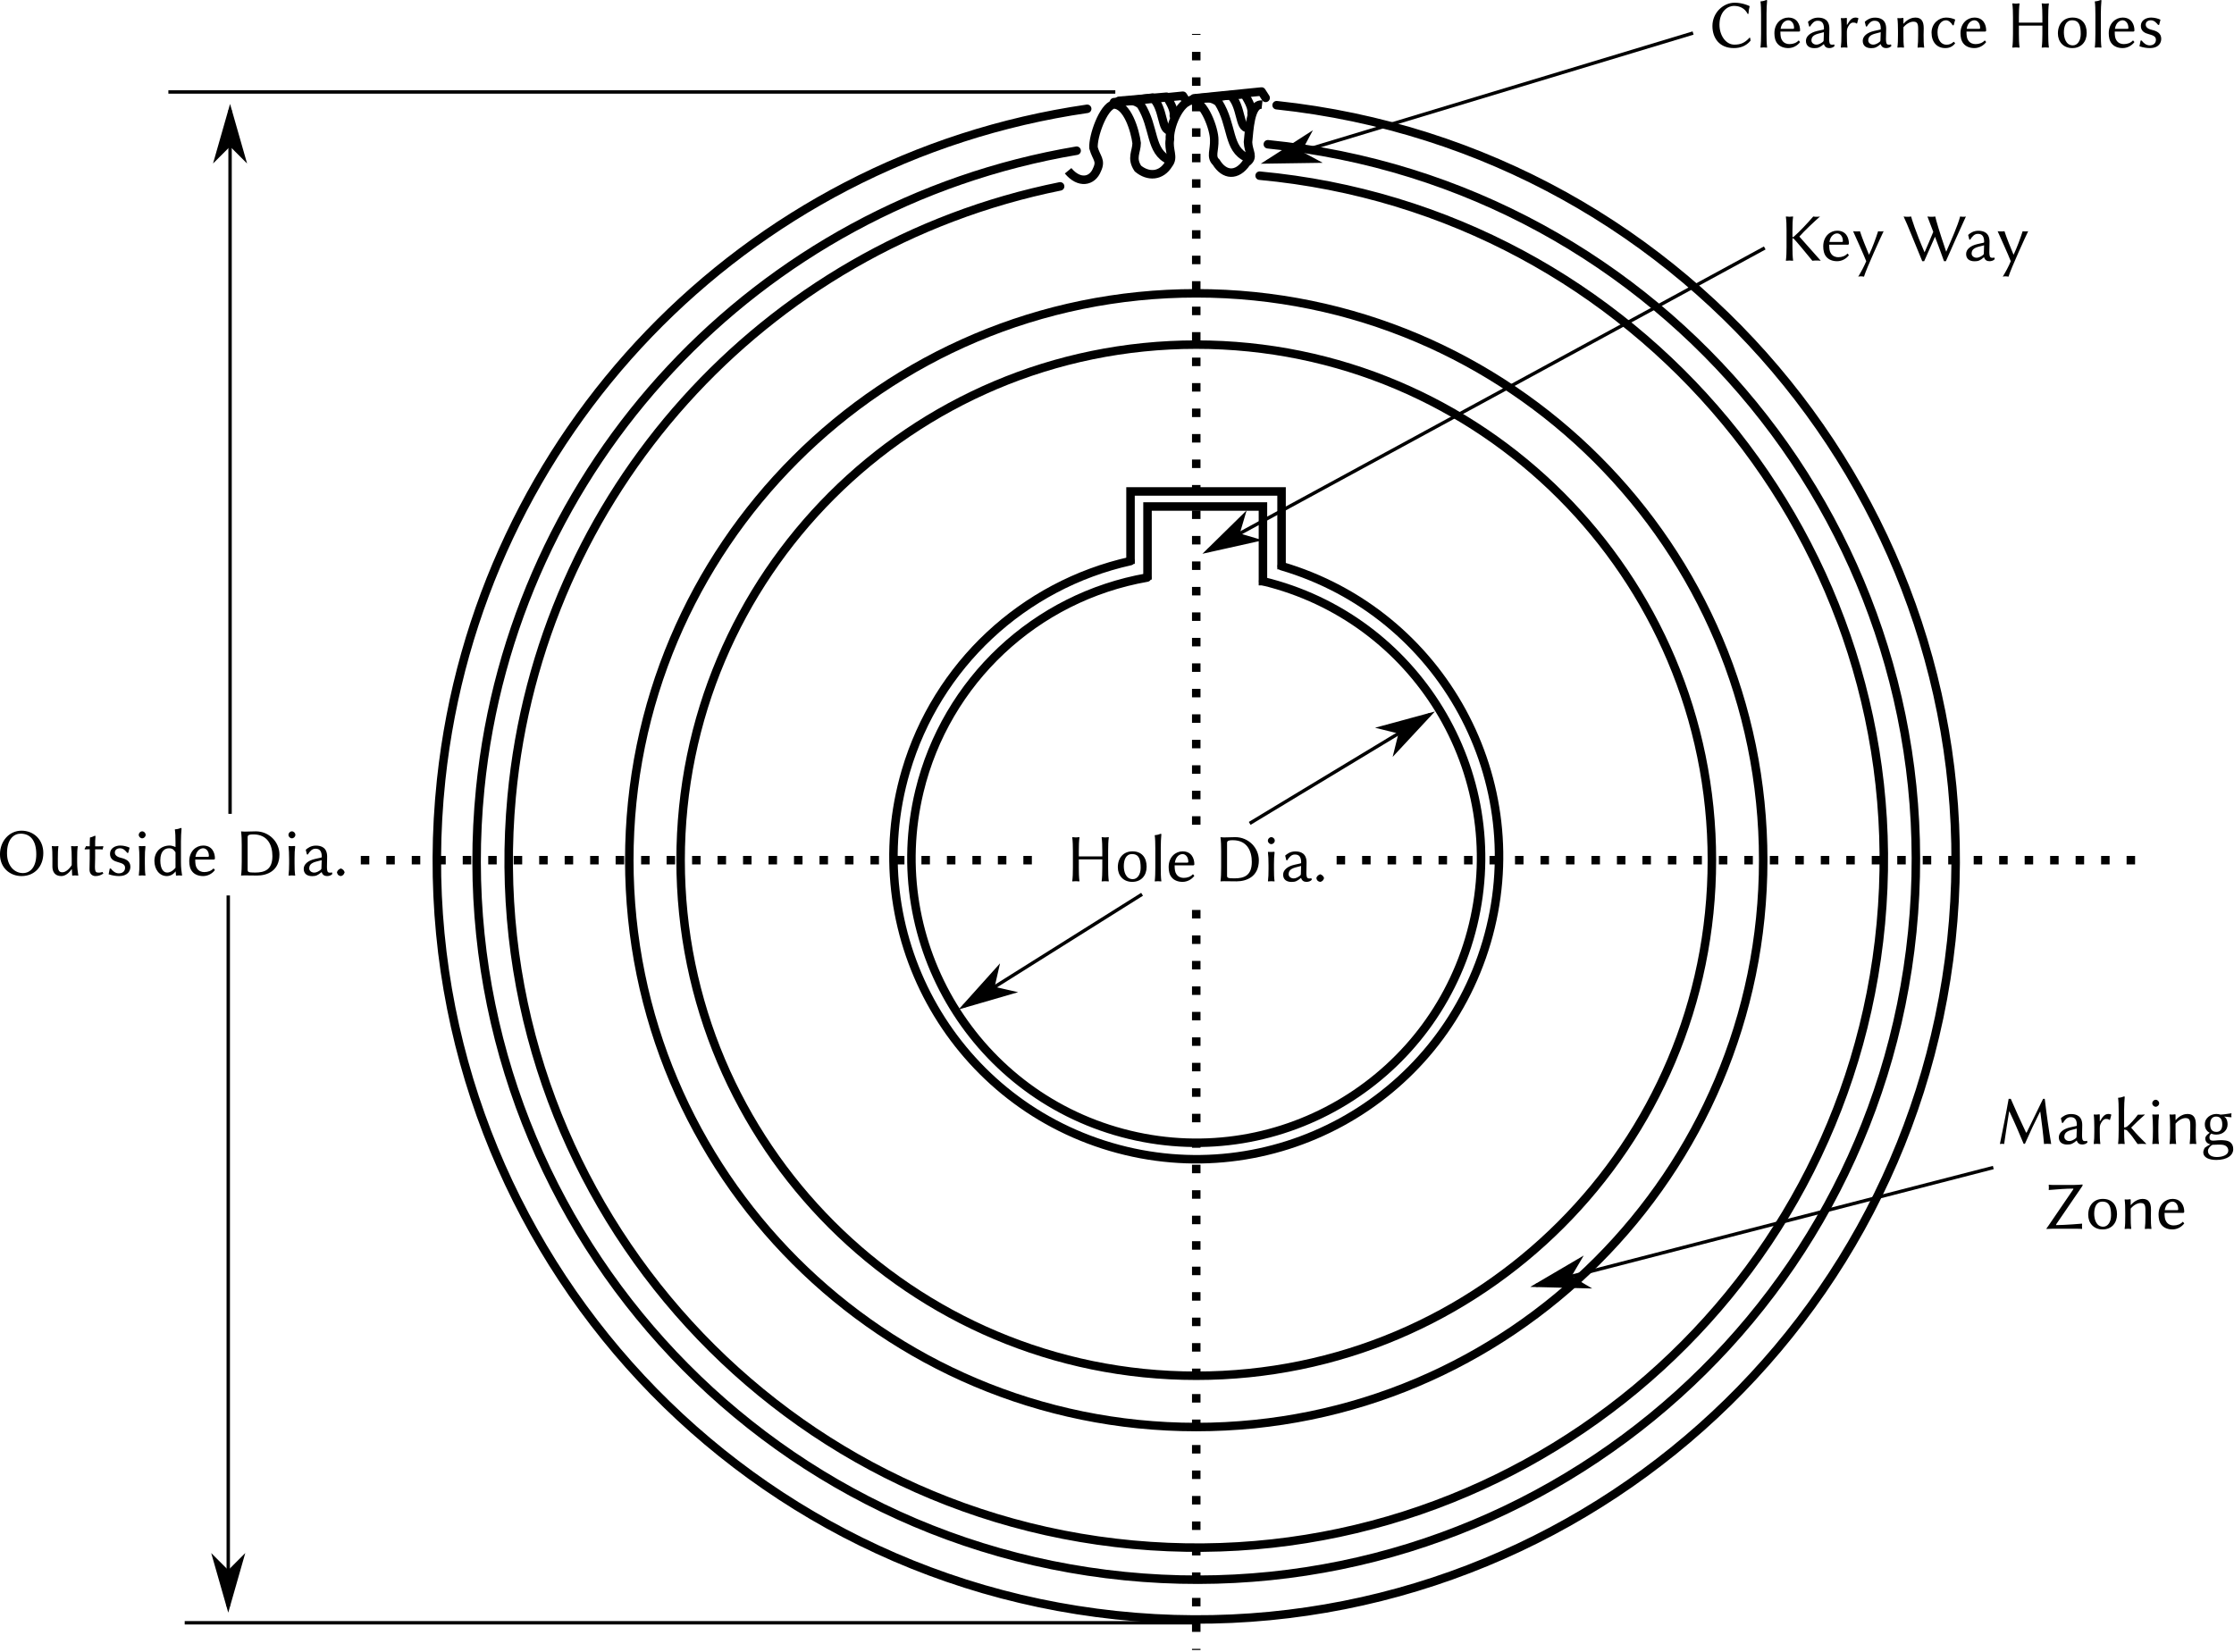 <?xml version="1.0" encoding="UTF-8"?>
<svg xmlns="http://www.w3.org/2000/svg" xmlns:xlink="http://www.w3.org/1999/xlink" width="526pt" height="389pt" viewBox="0 0 526 389" version="1.2">
<g id="surface1">
<path style=" stroke:none;fill-rule:nonzero;fill:rgb(0%,0%,0%);fill-opacity:1;" d="M 408.445 0.637 C 405.742 0.637 403.195 2.98 403.195 6.121 C 403.195 8.902 404.789 11.324 408.227 11.324 C 409.695 11.324 411.086 10.887 412.164 9.59 C 412.148 9.387 412.117 9.043 412.07 8.902 L 411.945 8.855 C 410.82 10.09 409.852 10.512 408.367 10.512 C 406.336 10.512 404.852 8.324 404.852 5.824 C 404.852 2.574 406.914 1.387 408.227 1.387 C 409.664 1.387 410.836 1.965 411.492 3.277 L 411.68 3.262 C 411.727 2.449 411.789 2.184 411.961 1.48 L 411.93 1.434 C 411.93 1.434 410.398 0.637 408.445 0.637 Z M 414.648 7.965 C 414.648 9.168 414.617 10.324 414.508 11.168 L 414.539 11.215 C 414.727 11.184 415.102 11.168 415.289 11.168 C 415.477 11.168 415.852 11.184 416.039 11.215 L 416.07 11.168 C 415.945 10.262 415.93 9.184 415.93 7.965 L 415.93 3.168 C 415.93 1.965 415.992 1.184 416.07 0.152 C 416.07 0.043 416.023 -0.004 415.93 -0.004 C 415.508 0.152 415.18 0.277 414.539 0.324 L 414.508 0.371 C 414.617 1.059 414.648 2.246 414.648 3.449 Z M 419.242 6.793 C 419.508 5.137 420.555 4.777 421.07 4.777 C 421.695 4.777 422.414 5.371 422.414 6.574 C 422.414 6.715 422.352 6.793 422.18 6.793 Z M 423.508 9.512 C 422.961 10.105 422.195 10.387 421.32 10.387 C 420.758 10.387 420.008 10.184 419.586 9.465 C 419.289 9.027 419.195 8.387 419.195 7.434 L 423.539 7.434 C 423.727 7.434 423.836 7.34 423.836 7.168 C 423.836 5.824 423.18 4.137 421.07 4.137 C 419.414 4.137 417.789 5.465 417.789 7.824 C 417.789 8.73 417.961 9.637 418.508 10.277 C 419.055 10.949 419.961 11.324 421.055 11.324 C 422.195 11.324 423.227 10.73 423.836 9.902 Z M 429.445 7.574 L 429.383 9.465 C 429.383 9.684 429.289 9.793 429.164 9.887 C 428.711 10.23 428.18 10.512 427.695 10.512 C 426.977 10.512 426.508 10.027 426.508 9.543 C 426.508 8.809 426.852 8.277 428.086 7.934 Z M 429.445 10.402 C 429.633 11.043 430.102 11.324 430.695 11.324 C 431.102 11.324 431.602 11.23 431.961 10.824 L 431.852 10.449 C 431.68 10.512 431.539 10.527 431.414 10.527 C 431.258 10.527 431.055 10.496 430.945 10.418 C 430.773 10.262 430.68 9.871 430.68 9.168 C 430.68 8.699 430.727 6.934 430.727 6.746 C 430.727 4.59 429.305 4.152 428.086 4.152 C 426.883 4.152 426.133 4.746 425.742 5.09 L 425.695 5.152 L 425.961 6.23 L 426.18 6.246 C 426.617 5.527 427.164 4.887 427.93 4.887 C 428.508 4.887 429.461 4.965 429.461 6.762 C 429.461 6.887 429.398 6.949 429.352 6.965 L 427.867 7.293 C 426.242 7.668 425.211 8.527 425.211 9.621 C 425.211 10.793 426.023 11.34 427.211 11.34 C 428.086 11.34 428.539 11.137 429.383 10.418 Z M 434.852 5.824 L 434.852 4.371 C 434.852 4.262 434.82 4.215 434.758 4.215 C 434.383 4.293 433.805 4.309 433.461 4.262 L 433.43 4.309 C 433.539 5.012 433.57 6.215 433.57 7.402 L 433.57 8.293 C 433.57 9.48 433.539 10.324 433.43 11.168 L 433.461 11.215 C 433.648 11.184 434.023 11.168 434.211 11.168 C 434.398 11.168 434.773 11.184 434.961 11.215 L 434.992 11.168 C 434.867 10.262 434.852 9.512 434.852 8.293 L 434.852 7.449 C 434.852 6.777 435.039 6.402 435.398 5.871 C 435.617 5.527 435.992 5.309 436.289 5.309 C 436.617 5.309 436.914 5.34 437.117 5.543 L 437.258 5.512 L 437.57 4.324 L 437.508 4.262 C 437.242 4.184 437.227 4.137 436.93 4.137 C 436.07 4.137 435.602 4.637 434.898 5.855 Z M 442.82 7.574 L 442.758 9.465 C 442.758 9.684 442.664 9.793 442.539 9.887 C 442.086 10.23 441.555 10.512 441.07 10.512 C 440.352 10.512 439.883 10.027 439.883 9.543 C 439.883 8.809 440.227 8.277 441.461 7.934 Z M 442.82 10.402 C 443.008 11.043 443.477 11.324 444.07 11.324 C 444.477 11.324 444.977 11.23 445.336 10.824 L 445.227 10.449 C 445.055 10.512 444.914 10.527 444.789 10.527 C 444.633 10.527 444.43 10.496 444.32 10.418 C 444.148 10.262 444.055 9.871 444.055 9.168 C 444.055 8.699 444.102 6.934 444.102 6.746 C 444.102 4.59 442.68 4.152 441.461 4.152 C 440.258 4.152 439.508 4.746 439.117 5.09 L 439.07 5.152 L 439.336 6.23 L 439.555 6.246 C 439.992 5.527 440.539 4.887 441.305 4.887 C 441.883 4.887 442.836 4.965 442.836 6.762 C 442.836 6.887 442.773 6.949 442.727 6.965 L 441.242 7.293 C 439.617 7.668 438.586 8.527 438.586 9.621 C 438.586 10.793 439.398 11.34 440.586 11.34 C 441.461 11.34 441.914 11.137 442.758 10.418 Z M 452.914 8.293 C 452.914 7.777 452.945 7.184 452.945 6.668 C 452.945 5.012 452.398 4.137 450.961 4.137 C 450.352 4.137 449.211 4.387 448.195 5.59 L 448.164 5.543 L 448.164 4.371 C 448.148 4.262 448.133 4.215 448.07 4.215 C 447.695 4.293 447.117 4.309 446.773 4.262 L 446.742 4.309 C 446.852 5.012 446.883 6.215 446.883 7.402 L 446.883 8.293 C 446.883 9.48 446.867 10.309 446.742 11.168 L 446.773 11.215 C 446.961 11.184 447.336 11.168 447.523 11.168 C 447.711 11.168 448.086 11.184 448.273 11.215 L 448.305 11.168 C 448.18 10.262 448.164 9.512 448.164 8.293 L 448.164 6.418 C 448.977 5.449 449.914 5.105 450.477 5.105 C 451.305 5.105 451.633 5.418 451.633 6.715 L 451.633 8.293 C 451.633 9.48 451.602 10.324 451.492 11.168 L 451.523 11.215 C 451.711 11.184 452.086 11.168 452.273 11.168 C 452.461 11.168 452.836 11.184 453.023 11.215 L 453.055 11.168 C 452.93 10.262 452.914 9.512 452.914 8.293 Z M 458.18 4.777 C 458.789 4.777 459.352 5.246 459.773 5.965 L 459.992 5.949 L 460.352 4.637 L 460.32 4.59 C 459.82 4.34 458.992 4.137 458.195 4.137 C 456.539 4.137 454.789 5.512 454.789 7.684 C 454.789 9.918 456.055 11.324 458.008 11.324 C 458.961 11.324 459.711 11.012 460.352 10.199 L 460.055 9.855 L 459.992 9.855 C 459.383 10.402 458.867 10.527 458.273 10.527 C 457.102 10.527 456.195 9.465 456.195 7.605 C 456.195 5.84 457.117 4.777 458.18 4.777 Z M 463.055 6.793 C 463.32 5.137 464.367 4.777 464.883 4.777 C 465.508 4.777 466.227 5.371 466.227 6.574 C 466.227 6.715 466.164 6.793 465.992 6.793 Z M 467.32 9.512 C 466.773 10.105 466.008 10.387 465.133 10.387 C 464.57 10.387 463.82 10.184 463.398 9.465 C 463.102 9.027 463.008 8.387 463.008 7.434 L 467.352 7.434 C 467.539 7.434 467.648 7.34 467.648 7.168 C 467.648 5.824 466.992 4.137 464.883 4.137 C 463.227 4.137 461.602 5.465 461.602 7.824 C 461.602 8.73 461.773 9.637 462.32 10.277 C 462.867 10.949 463.773 11.324 464.867 11.324 C 466.008 11.324 467.039 10.73 467.648 9.902 Z M 480.883 4.043 L 480.883 5.324 L 475.352 5.324 L 475.352 4.043 C 475.352 2.855 475.383 1.699 475.508 0.855 L 475.492 0.793 C 475.289 0.824 474.852 0.855 474.664 0.855 C 474.461 0.855 474.039 0.824 473.836 0.793 L 473.805 0.855 C 473.93 1.762 473.961 2.855 473.961 4.043 L 473.961 7.965 C 473.961 9.168 473.93 10.309 473.805 11.168 L 473.82 11.215 C 474.023 11.184 474.461 11.168 474.664 11.168 C 474.852 11.168 475.273 11.184 475.477 11.215 L 475.508 11.168 C 475.383 10.262 475.352 9.168 475.352 7.965 L 475.352 6.027 L 480.883 6.027 L 480.883 7.965 C 480.883 9.168 480.852 10.309 480.727 11.168 L 480.742 11.215 C 480.93 11.184 481.383 11.168 481.57 11.168 C 481.758 11.168 482.195 11.184 482.383 11.215 L 482.414 11.168 C 482.289 10.262 482.258 9.168 482.258 7.965 L 482.258 4.043 C 482.258 2.855 482.289 1.699 482.414 0.855 L 482.398 0.793 C 482.211 0.824 481.758 0.855 481.57 0.855 C 481.383 0.855 480.945 0.824 480.758 0.793 L 480.727 0.855 C 480.852 1.762 480.883 2.855 480.883 4.043 Z M 484.539 7.887 C 484.539 9.809 485.805 11.324 487.93 11.324 C 490.039 11.324 491.32 9.84 491.32 7.746 C 491.32 5.574 490.148 4.137 487.992 4.137 C 485.898 4.137 484.539 5.621 484.539 7.887 Z M 487.883 4.777 C 489.57 4.777 489.914 6.09 489.914 8.027 C 489.914 9.574 489.148 10.684 488.07 10.684 C 486.383 10.684 485.945 8.855 485.945 7.621 C 485.945 6.23 486.383 4.777 487.883 4.777 Z M 493.367 7.965 C 493.367 9.168 493.336 10.324 493.227 11.168 L 493.258 11.215 C 493.445 11.184 493.82 11.168 494.008 11.168 C 494.195 11.168 494.57 11.184 494.758 11.215 L 494.789 11.168 C 494.664 10.262 494.648 9.184 494.648 7.965 L 494.648 3.168 C 494.648 1.965 494.711 1.184 494.789 0.152 C 494.789 0.043 494.742 -0.004 494.648 -0.004 C 494.227 0.152 493.898 0.277 493.258 0.324 L 493.227 0.371 C 493.336 1.059 493.367 2.246 493.367 3.449 Z M 497.961 6.793 C 498.227 5.137 499.273 4.777 499.789 4.777 C 500.414 4.777 501.133 5.371 501.133 6.574 C 501.133 6.715 501.07 6.793 500.898 6.793 Z M 502.227 9.512 C 501.68 10.105 500.914 10.387 500.039 10.387 C 499.477 10.387 498.727 10.184 498.305 9.465 C 498.008 9.027 497.914 8.387 497.914 7.434 L 502.258 7.434 C 502.445 7.434 502.555 7.34 502.555 7.168 C 502.555 5.824 501.898 4.137 499.789 4.137 C 498.133 4.137 496.508 5.465 496.508 7.824 C 496.508 8.73 496.68 9.637 497.227 10.277 C 497.773 10.949 498.68 11.324 499.773 11.324 C 500.914 11.324 501.945 10.73 502.555 9.902 Z M 504.008 9.559 L 503.742 10.902 C 504.648 11.215 505.555 11.324 506.148 11.324 C 508.367 11.324 508.867 10.012 508.867 9.137 C 508.867 7.824 507.836 7.309 506.695 7.043 C 506.086 6.902 505.211 6.59 505.211 5.793 C 505.211 5.137 505.742 4.777 506.43 4.777 C 507.258 4.777 507.773 5.434 508.133 5.871 L 508.367 5.855 L 508.68 4.668 L 508.648 4.621 C 508.18 4.387 507.305 4.137 506.492 4.137 C 505.305 4.137 504.07 4.762 504.07 6.09 C 504.07 7.371 505.023 7.809 505.992 8.059 C 506.93 8.324 507.617 8.574 507.617 9.355 C 507.617 10.215 506.992 10.684 506.133 10.684 C 505.367 10.684 504.695 10.152 504.258 9.543 Z "/>
<path style=" stroke:none;fill-rule:nonzero;fill:rgb(0%,0%,0%);fill-opacity:1;" d="M 420.645 54.23 L 420.645 58.152 C 420.645 59.355 420.613 60.496 420.488 61.355 L 420.52 61.402 C 420.723 61.371 421.145 61.355 421.348 61.355 C 421.535 61.355 421.957 61.371 422.16 61.402 L 422.191 61.355 C 422.066 60.449 422.035 59.355 422.035 58.152 L 422.035 56.105 C 422.113 56.105 422.254 56.137 422.332 56.199 C 422.988 56.855 425.27 59.621 426.723 61.402 C 426.988 61.355 427.441 61.355 427.707 61.355 C 428.02 61.355 428.395 61.355 428.707 61.402 L 423.676 55.73 L 423.676 55.699 C 424.77 54.434 427.129 52.215 428.535 50.98 C 428.285 51.043 427.957 51.043 427.723 51.043 C 427.52 51.043 427.145 51.043 426.941 50.98 C 425.52 52.621 423.785 54.48 422.379 55.715 C 422.27 55.824 422.113 55.855 422.035 55.855 L 422.035 54.23 C 422.035 53.043 422.066 51.887 422.191 51.043 L 422.16 50.98 C 421.957 51.012 421.535 51.043 421.348 51.043 C 421.145 51.043 420.723 51.012 420.52 50.98 L 420.488 51.043 C 420.613 51.949 420.645 53.043 420.645 54.23 Z M 430.738 56.98 C 431.004 55.324 432.051 54.965 432.566 54.965 C 433.191 54.965 433.91 55.559 433.91 56.762 C 433.91 56.902 433.848 56.98 433.676 56.98 Z M 435.004 59.699 C 434.457 60.293 433.691 60.574 432.816 60.574 C 432.254 60.574 431.504 60.371 431.082 59.652 C 430.785 59.215 430.691 58.574 430.691 57.621 L 435.035 57.621 C 435.223 57.621 435.332 57.527 435.332 57.355 C 435.332 56.012 434.676 54.324 432.566 54.324 C 430.91 54.324 429.285 55.652 429.285 58.012 C 429.285 58.918 429.457 59.824 430.004 60.465 C 430.551 61.137 431.457 61.512 432.551 61.512 C 433.691 61.512 434.723 60.918 435.332 60.09 Z M 436.316 54.449 C 436.941 55.871 438.832 59.996 439.41 61.512 C 438.91 62.715 438.254 63.949 437.52 65.152 C 437.691 65.105 437.926 65.074 438.082 65.074 C 438.254 65.074 438.707 65.105 438.879 65.152 C 439.473 63.152 442.988 55.512 443.504 54.449 C 443.348 54.496 442.988 54.496 442.816 54.496 C 442.66 54.496 442.363 54.496 442.207 54.449 C 441.629 56.246 440.879 58.293 440.082 59.965 L 440.051 59.965 C 439.27 58.059 438.52 56.277 437.926 54.449 C 437.723 54.496 437.363 54.496 437.145 54.496 C 436.941 54.496 436.535 54.496 436.316 54.449 Z M 458.254 59.246 L 458.223 59.246 C 456.582 54.402 455.879 51.996 455.66 50.98 C 455.379 51.043 455.051 51.043 454.77 51.043 C 454.504 51.043 454.082 51.043 453.816 50.98 C 454.082 51.699 454.598 53.043 455.191 54.605 C 454.535 56.215 453.785 57.949 453.16 59.387 L 453.129 59.387 C 450.973 54.418 450.129 51.543 449.973 50.98 C 449.707 51.043 449.441 51.043 449.176 51.043 C 448.895 51.043 448.488 51.043 448.207 50.98 C 449.02 52.605 451.129 58.012 452.598 61.512 L 453.051 61.512 L 455.598 55.746 C 456.332 57.652 457.098 59.793 457.723 61.512 L 458.16 61.512 C 459.707 57.965 461.27 54.527 462.879 50.98 C 462.691 51.043 462.504 51.043 462.332 51.043 C 462.145 51.043 461.723 51.043 461.52 50.98 C 460.988 53.059 459.41 56.59 458.254 59.246 Z M 467.16 57.762 L 467.098 59.652 C 467.098 59.871 467.004 59.98 466.879 60.074 C 466.426 60.418 465.895 60.699 465.41 60.699 C 464.691 60.699 464.223 60.215 464.223 59.73 C 464.223 58.996 464.566 58.465 465.801 58.121 Z M 467.16 60.59 C 467.348 61.23 467.816 61.512 468.41 61.512 C 468.816 61.512 469.316 61.418 469.676 61.012 L 469.566 60.637 C 469.395 60.699 469.254 60.715 469.129 60.715 C 468.973 60.715 468.77 60.684 468.66 60.605 C 468.488 60.449 468.395 60.059 468.395 59.355 C 468.395 58.887 468.441 57.121 468.441 56.934 C 468.441 54.777 467.02 54.34 465.801 54.34 C 464.598 54.34 463.848 54.934 463.457 55.277 L 463.41 55.34 L 463.676 56.418 L 463.895 56.434 C 464.332 55.715 464.879 55.074 465.645 55.074 C 466.223 55.074 467.176 55.152 467.176 56.949 C 467.176 57.074 467.113 57.137 467.066 57.152 L 465.582 57.48 C 463.957 57.855 462.926 58.715 462.926 59.809 C 462.926 60.98 463.738 61.527 464.926 61.527 C 465.801 61.527 466.254 61.324 467.098 60.605 Z M 470.348 54.449 C 470.973 55.871 472.863 59.996 473.441 61.512 C 472.941 62.715 472.285 63.949 471.551 65.152 C 471.723 65.105 471.957 65.074 472.113 65.074 C 472.285 65.074 472.738 65.105 472.91 65.152 C 473.504 63.152 477.02 55.512 477.535 54.449 C 477.379 54.496 477.02 54.496 476.848 54.496 C 476.691 54.496 476.395 54.496 476.238 54.449 C 475.66 56.246 474.91 58.293 474.113 59.965 L 474.082 59.965 C 473.301 58.059 472.551 56.277 471.957 54.449 C 471.754 54.496 471.395 54.496 471.176 54.496 C 470.973 54.496 470.566 54.496 470.348 54.449 Z "/>
<path style=" stroke:none;fill-rule:nonzero;fill:rgb(0%,0%,0%);fill-opacity:1;" d="M 472.941 258.766 C 472.379 262 471.488 266.422 470.879 269.406 C 471.051 269.359 471.207 269.359 471.395 269.359 C 471.582 269.359 471.707 269.359 471.879 269.406 C 472.113 267.734 472.66 264.156 473.051 261.75 L 473.129 261.75 C 474.332 264.281 475.441 266.875 476.473 269.359 L 476.77 269.359 C 477.926 266.734 479.066 264.297 480.332 261.797 L 480.395 261.812 C 480.723 264.312 481.051 266.766 481.27 269.406 C 481.504 269.359 481.816 269.359 482.051 269.359 C 482.301 269.359 482.707 269.359 482.957 269.406 C 482.379 265.984 481.895 262.656 481.441 258.766 L 481.051 258.766 L 477.176 266.703 L 477.035 266.703 C 475.785 264.078 474.629 261.516 473.441 258.766 Z M 488.988 265.766 L 488.926 267.656 C 488.926 267.875 488.832 267.984 488.707 268.078 C 488.254 268.422 487.723 268.703 487.238 268.703 C 486.52 268.703 486.051 268.219 486.051 267.734 C 486.051 267 486.395 266.469 487.629 266.125 Z M 488.988 268.594 C 489.176 269.234 489.645 269.516 490.238 269.516 C 490.645 269.516 491.145 269.422 491.504 269.016 L 491.395 268.641 C 491.223 268.703 491.082 268.719 490.957 268.719 C 490.801 268.719 490.598 268.688 490.488 268.609 C 490.316 268.453 490.223 268.062 490.223 267.359 C 490.223 266.891 490.27 265.125 490.27 264.938 C 490.27 262.781 488.848 262.344 487.629 262.344 C 486.426 262.344 485.676 262.938 485.285 263.281 L 485.238 263.344 L 485.504 264.422 L 485.723 264.438 C 486.16 263.719 486.707 263.078 487.473 263.078 C 488.051 263.078 489.004 263.156 489.004 264.953 C 489.004 265.078 488.941 265.141 488.895 265.156 L 487.41 265.484 C 485.785 265.859 484.754 266.719 484.754 267.812 C 484.754 268.984 485.566 269.531 486.754 269.531 C 487.629 269.531 488.082 269.328 488.926 268.609 Z M 494.395 264.016 L 494.395 262.562 C 494.395 262.453 494.363 262.406 494.301 262.406 C 493.926 262.484 493.348 262.5 493.004 262.453 L 492.973 262.5 C 493.082 263.203 493.113 264.406 493.113 265.594 L 493.113 266.484 C 493.113 267.672 493.082 268.516 492.973 269.359 L 493.004 269.406 C 493.191 269.375 493.566 269.359 493.754 269.359 C 493.941 269.359 494.316 269.375 494.504 269.406 L 494.535 269.359 C 494.41 268.453 494.395 267.703 494.395 266.484 L 494.395 265.641 C 494.395 264.969 494.582 264.594 494.941 264.062 C 495.16 263.719 495.535 263.5 495.832 263.5 C 496.16 263.5 496.457 263.531 496.66 263.734 L 496.801 263.703 L 497.113 262.516 L 497.051 262.453 C 496.785 262.375 496.77 262.328 496.473 262.328 C 495.613 262.328 495.145 262.828 494.441 264.047 Z M 498.848 266.156 C 498.848 267.359 498.816 268.516 498.707 269.359 L 498.738 269.406 C 498.926 269.375 499.301 269.359 499.488 269.359 C 499.676 269.359 500.051 269.375 500.238 269.406 L 500.27 269.359 C 500.145 268.453 500.129 267.375 500.129 266.156 L 500.129 266 C 500.254 266.016 500.645 266.062 500.785 266.172 C 501.832 267.266 502.207 267.844 503.301 269.406 C 503.535 269.391 504.082 269.359 504.348 269.359 C 504.613 269.359 505.176 269.391 505.316 269.406 L 505.348 269.359 C 504.145 268.109 503.301 267.406 501.785 265.547 C 502.395 264.906 503.973 263.391 505.004 262.5 L 504.973 262.453 C 504.676 262.5 503.801 262.5 503.363 262.5 C 502.66 263.5 501.457 264.797 500.832 265.281 C 500.629 265.438 500.332 265.5 500.129 265.516 L 500.129 261.359 C 500.129 260.156 500.191 259.375 500.27 258.344 C 500.27 258.234 500.223 258.188 500.129 258.188 C 499.707 258.344 499.379 258.469 498.738 258.516 L 498.707 258.562 C 498.816 259.25 498.848 260.438 498.848 261.641 Z M 506.754 259.812 C 506.754 260.234 507.129 260.625 507.566 260.625 C 508.004 260.625 508.379 260.234 508.379 259.812 C 508.379 259.375 508.004 258.984 507.566 258.984 C 507.129 258.984 506.754 259.375 506.754 259.812 Z M 506.91 265.594 L 506.91 266.484 C 506.91 267.672 506.879 268.5 506.77 269.359 L 506.801 269.406 C 506.988 269.375 507.363 269.359 507.551 269.359 C 507.738 269.359 508.113 269.375 508.301 269.406 L 508.332 269.359 C 508.207 268.469 508.191 267.703 508.191 266.484 L 508.191 265.344 C 508.191 264.141 508.223 263.562 508.332 262.594 C 508.332 262.453 508.301 262.438 508.191 262.438 C 507.832 262.484 507.129 262.484 506.801 262.453 L 506.77 262.5 C 506.863 263.188 506.91 264.406 506.91 265.594 Z M 516.988 266.484 C 516.988 265.969 517.02 265.375 517.02 264.859 C 517.02 263.203 516.473 262.328 515.035 262.328 C 514.426 262.328 513.285 262.578 512.27 263.781 L 512.238 263.734 L 512.238 262.562 C 512.223 262.453 512.207 262.406 512.145 262.406 C 511.77 262.484 511.191 262.5 510.848 262.453 L 510.816 262.5 C 510.926 263.203 510.957 264.406 510.957 265.594 L 510.957 266.484 C 510.957 267.672 510.941 268.5 510.816 269.359 L 510.848 269.406 C 511.035 269.375 511.41 269.359 511.598 269.359 C 511.785 269.359 512.16 269.375 512.348 269.406 L 512.379 269.359 C 512.254 268.453 512.238 267.703 512.238 266.484 L 512.238 264.609 C 513.051 263.641 513.988 263.297 514.551 263.297 C 515.379 263.297 515.707 263.609 515.707 264.906 L 515.707 266.484 C 515.707 267.672 515.676 268.516 515.566 269.359 L 515.598 269.406 C 515.785 269.375 516.16 269.359 516.348 269.359 C 516.535 269.359 516.91 269.375 517.098 269.406 L 517.129 269.359 C 517.004 268.453 516.988 267.703 516.988 266.484 Z M 519.863 271.016 C 519.863 270.5 520.348 269.906 520.91 269.594 C 521.379 269.594 522.113 269.547 522.332 269.547 C 523.098 269.547 523.582 269.562 524.035 269.828 C 524.488 270.094 524.66 270.562 524.66 270.969 C 524.66 271.953 523.348 272.469 521.973 272.469 C 520.926 272.469 519.863 272.109 519.863 271.016 Z M 524.488 264.797 C 524.488 263.703 524.066 263.188 523.676 262.938 C 524.16 262.969 524.691 263.047 525.363 263.109 L 525.41 263.062 C 525.379 262.906 525.363 262.781 525.363 262.641 C 525.363 262.5 525.379 262.375 525.41 262.219 L 525.363 262.172 C 524.598 262.25 524.02 262.422 522.832 262.484 C 522.535 262.391 522.191 262.328 521.848 262.328 C 520.598 262.328 519.129 263.188 519.129 264.766 C 519.129 265.969 519.816 266.516 520.27 266.766 C 519.801 267.094 519.238 267.547 519.238 268.094 C 519.238 268.75 519.629 269.328 520.473 269.484 C 520.051 269.656 519.535 269.969 519.129 270.281 C 518.926 270.594 518.77 271.062 518.77 271.344 C 518.77 272.609 520.145 273.156 521.832 273.156 C 524.332 273.156 525.816 272.109 525.816 270.609 C 525.816 269.906 525.598 269.406 525.145 269.016 C 524.535 268.516 523.457 268.5 522.895 268.5 C 522.629 268.5 521.988 268.531 521.613 268.578 C 521.395 268.594 521.223 268.609 521.145 268.609 C 520.707 268.609 520.223 268.547 520.223 267.859 C 520.223 267.531 520.301 267.266 520.66 266.953 C 520.863 267.078 521.348 267.188 521.832 267.188 C 523.504 267.188 524.488 266.062 524.488 264.797 Z M 523.238 264.812 C 523.238 265.797 522.848 266.547 521.879 266.547 C 520.738 266.547 520.379 265.797 520.379 264.688 C 520.379 263.625 520.863 262.938 521.785 262.938 C 522.832 262.938 523.238 263.672 523.238 264.812 Z "/>
<path style=" stroke:none;fill-rule:nonzero;fill:rgb(0%,0%,0%);fill-opacity:1;" d="M 484.113 288.5 C 484.113 288.422 484.113 288.312 484.207 288.203 L 489.879 279.906 C 490.207 279.453 490.363 279.219 490.363 279.047 C 490.363 278.969 490.332 278.938 490.27 278.938 C 489.988 278.984 488.738 279.047 488.254 279.047 L 483.379 279.047 C 483.035 279.047 482.66 279.016 482.41 278.984 L 482.379 279.047 C 482.395 279.266 482.41 279.5 482.41 279.656 C 482.41 279.828 482.395 280.062 482.379 280.188 L 482.41 280.234 C 484.582 280.062 486.473 279.906 488.082 279.906 C 488.176 279.906 488.223 279.984 488.145 280.094 L 482.238 288.75 C 482.145 288.875 481.988 289.125 481.816 289.344 L 481.863 289.406 C 481.863 289.406 482.77 289.359 483.254 289.359 L 489.066 289.359 C 489.629 289.359 489.941 289.375 490.207 289.406 L 490.238 289.359 C 490.223 289.141 490.207 288.891 490.207 288.734 C 490.207 288.578 490.223 288.328 490.238 288.203 L 490.207 288.156 C 490.207 288.156 486.223 288.5 484.113 288.5 Z M 491.676 286.078 C 491.676 288 492.941 289.516 495.066 289.516 C 497.176 289.516 498.457 288.031 498.457 285.938 C 498.457 283.766 497.285 282.328 495.129 282.328 C 493.035 282.328 491.676 283.812 491.676 286.078 Z M 495.02 282.969 C 496.707 282.969 497.051 284.281 497.051 286.219 C 497.051 287.766 496.285 288.875 495.207 288.875 C 493.52 288.875 493.082 287.047 493.082 285.812 C 493.082 284.422 493.52 282.969 495.02 282.969 Z M 506.426 286.484 C 506.426 285.969 506.457 285.375 506.457 284.859 C 506.457 283.203 505.91 282.328 504.473 282.328 C 503.863 282.328 502.723 282.578 501.707 283.781 L 501.676 283.734 L 501.676 282.562 C 501.66 282.453 501.645 282.406 501.582 282.406 C 501.207 282.484 500.629 282.5 500.285 282.453 L 500.254 282.5 C 500.363 283.203 500.395 284.406 500.395 285.594 L 500.395 286.484 C 500.395 287.672 500.379 288.5 500.254 289.359 L 500.285 289.406 C 500.473 289.375 500.848 289.359 501.035 289.359 C 501.223 289.359 501.598 289.375 501.785 289.406 L 501.816 289.359 C 501.691 288.453 501.676 287.703 501.676 286.484 L 501.676 284.609 C 502.488 283.641 503.426 283.297 503.988 283.297 C 504.816 283.297 505.145 283.609 505.145 284.906 L 505.145 286.484 C 505.145 287.672 505.113 288.516 505.004 289.359 L 505.035 289.406 C 505.223 289.375 505.598 289.359 505.785 289.359 C 505.973 289.359 506.348 289.375 506.535 289.406 L 506.566 289.359 C 506.441 288.453 506.426 287.703 506.426 286.484 Z M 509.691 284.984 C 509.957 283.328 511.004 282.969 511.52 282.969 C 512.145 282.969 512.863 283.562 512.863 284.766 C 512.863 284.906 512.801 284.984 512.629 284.984 Z M 513.957 287.703 C 513.41 288.297 512.645 288.578 511.77 288.578 C 511.207 288.578 510.457 288.375 510.035 287.656 C 509.738 287.219 509.645 286.578 509.645 285.625 L 513.988 285.625 C 514.176 285.625 514.285 285.531 514.285 285.359 C 514.285 284.016 513.629 282.328 511.52 282.328 C 509.863 282.328 508.238 283.656 508.238 286.016 C 508.238 286.922 508.41 287.828 508.957 288.469 C 509.504 289.141 510.41 289.516 511.504 289.516 C 512.645 289.516 513.676 288.922 514.285 288.094 Z "/>
<path style=" stroke:none;fill-rule:nonzero;fill:rgb(0%,0%,0%);fill-opacity:1;" d="M 259.539 200.391 L 259.539 201.672 L 254.008 201.672 L 254.008 200.391 C 254.008 199.203 254.039 198.047 254.164 197.203 L 254.148 197.141 C 253.945 197.172 253.508 197.203 253.32 197.203 C 253.117 197.203 252.695 197.172 252.492 197.141 L 252.461 197.203 C 252.586 198.109 252.617 199.203 252.617 200.391 L 252.617 204.312 C 252.617 205.516 252.586 206.656 252.461 207.516 L 252.477 207.562 C 252.68 207.531 253.117 207.516 253.32 207.516 C 253.508 207.516 253.93 207.531 254.133 207.562 L 254.164 207.516 C 254.039 206.609 254.008 205.516 254.008 204.312 L 254.008 202.375 L 259.539 202.375 L 259.539 204.312 C 259.539 205.516 259.508 206.656 259.383 207.516 L 259.398 207.562 C 259.586 207.531 260.039 207.516 260.227 207.516 C 260.414 207.516 260.852 207.531 261.039 207.562 L 261.07 207.516 C 260.945 206.609 260.914 205.516 260.914 204.312 L 260.914 200.391 C 260.914 199.203 260.945 198.047 261.07 197.203 L 261.055 197.141 C 260.867 197.172 260.414 197.203 260.227 197.203 C 260.039 197.203 259.602 197.172 259.414 197.141 L 259.383 197.203 C 259.508 198.109 259.539 199.203 259.539 200.391 Z M 263.195 204.234 C 263.195 206.156 264.461 207.672 266.586 207.672 C 268.695 207.672 269.977 206.188 269.977 204.094 C 269.977 201.922 268.805 200.484 266.648 200.484 C 264.555 200.484 263.195 201.969 263.195 204.234 Z M 266.539 201.125 C 268.227 201.125 268.57 202.438 268.57 204.375 C 268.57 205.922 267.805 207.031 266.727 207.031 C 265.039 207.031 264.602 205.203 264.602 203.969 C 264.602 202.578 265.039 201.125 266.539 201.125 Z M 272.023 204.312 C 272.023 205.516 271.992 206.672 271.883 207.516 L 271.914 207.562 C 272.102 207.531 272.477 207.516 272.664 207.516 C 272.852 207.516 273.227 207.531 273.414 207.562 L 273.445 207.516 C 273.32 206.609 273.305 205.531 273.305 204.312 L 273.305 199.516 C 273.305 198.312 273.367 197.531 273.445 196.5 C 273.445 196.391 273.398 196.344 273.305 196.344 C 272.883 196.5 272.555 196.625 271.914 196.672 L 271.883 196.719 C 271.992 197.406 272.023 198.594 272.023 199.797 Z M 276.617 203.141 C 276.883 201.484 277.93 201.125 278.445 201.125 C 279.07 201.125 279.789 201.719 279.789 202.922 C 279.789 203.062 279.727 203.141 279.555 203.141 Z M 280.883 205.859 C 280.336 206.453 279.57 206.734 278.695 206.734 C 278.133 206.734 277.383 206.531 276.961 205.812 C 276.664 205.375 276.57 204.734 276.57 203.781 L 280.914 203.781 C 281.102 203.781 281.211 203.688 281.211 203.516 C 281.211 202.172 280.555 200.484 278.445 200.484 C 276.789 200.484 275.164 201.812 275.164 204.172 C 275.164 205.078 275.336 205.984 275.883 206.625 C 276.43 207.297 277.336 207.672 278.43 207.672 C 279.57 207.672 280.602 207.078 281.211 206.25 Z M 288.914 206.203 L 288.914 198.484 C 288.914 197.938 289.461 197.859 290.258 197.859 C 293.711 197.859 294.742 200.5 294.742 202.969 C 294.742 206.203 292.914 206.844 290.648 206.844 C 289.086 206.844 288.914 206.719 288.914 206.203 Z M 288.227 197.203 C 287.68 197.203 287.398 197.141 287.398 197.141 L 287.367 197.203 C 287.492 198.109 287.523 199.203 287.523 200.391 L 287.523 204.312 C 287.523 205.516 287.492 206.656 287.367 207.516 L 287.383 207.562 C 287.383 207.562 287.664 207.516 288.227 207.516 C 289.352 207.516 289.492 207.547 291.148 207.547 C 293.398 207.547 296.398 206.531 296.398 202.594 C 296.398 199.609 293.93 197.141 290.852 197.141 C 289.836 197.141 289.242 197.203 288.227 197.203 Z M 298.523 197.969 C 298.523 198.391 298.898 198.781 299.336 198.781 C 299.773 198.781 300.148 198.391 300.148 197.969 C 300.148 197.531 299.773 197.141 299.336 197.141 C 298.898 197.141 298.523 197.531 298.523 197.969 Z M 298.68 203.75 L 298.68 204.641 C 298.68 205.828 298.648 206.656 298.539 207.516 L 298.57 207.562 C 298.758 207.531 299.133 207.516 299.32 207.516 C 299.508 207.516 299.883 207.531 300.07 207.562 L 300.102 207.516 C 299.977 206.625 299.961 205.859 299.961 204.641 L 299.961 203.5 C 299.961 202.297 299.992 201.719 300.102 200.75 C 300.102 200.609 300.07 200.594 299.961 200.594 C 299.602 200.641 298.898 200.641 298.57 200.609 L 298.539 200.656 C 298.633 201.344 298.68 202.562 298.68 203.75 Z M 306.352 203.922 L 306.289 205.812 C 306.289 206.031 306.195 206.141 306.07 206.234 C 305.617 206.578 305.086 206.859 304.602 206.859 C 303.883 206.859 303.414 206.375 303.414 205.891 C 303.414 205.156 303.758 204.625 304.992 204.281 Z M 306.352 206.75 C 306.539 207.391 307.008 207.672 307.602 207.672 C 308.008 207.672 308.508 207.578 308.867 207.172 L 308.758 206.797 C 308.586 206.859 308.445 206.875 308.32 206.875 C 308.164 206.875 307.961 206.844 307.852 206.766 C 307.68 206.609 307.586 206.219 307.586 205.516 C 307.586 205.047 307.633 203.281 307.633 203.094 C 307.633 200.938 306.211 200.5 304.992 200.5 C 303.789 200.5 303.039 201.094 302.648 201.438 L 302.602 201.5 L 302.867 202.578 L 303.086 202.594 C 303.523 201.875 304.07 201.234 304.836 201.234 C 305.414 201.234 306.367 201.312 306.367 203.109 C 306.367 203.234 306.305 203.297 306.258 203.312 L 304.773 203.641 C 303.148 204.016 302.117 204.875 302.117 205.969 C 302.117 207.141 302.93 207.688 304.117 207.688 C 304.992 207.688 305.445 207.484 306.289 206.766 Z M 309.945 206.812 C 310.07 207.359 310.305 207.562 310.82 207.672 L 310.883 207.672 C 311.32 207.562 311.57 207.344 311.742 206.812 L 311.742 206.75 C 311.586 206.297 311.336 206.062 310.883 205.891 L 310.82 205.891 C 310.32 206.094 310.102 206.328 309.945 206.75 Z "/>
<path style=" stroke:none;fill-rule:nonzero;fill:rgb(0%,0%,0%);fill-opacity:1;" d="M 4.855 196.32 C 7.105 196.32 8.543 197.867 8.543 201.195 C 8.543 204.055 7.215 205.602 5.387 205.602 C 3.465 205.602 1.652 203.992 1.652 200.914 C 1.652 197.555 3.309 196.32 4.855 196.32 Z M 10.199 200.883 C 10.199 197.711 7.934 195.617 5.059 195.617 C 2.199 195.617 -0.004 198.055 -0.004 201.195 C -0.004 204.336 2.324 206.305 5.074 206.305 C 8.121 206.305 10.199 204.086 10.199 200.883 Z M 16.855 204.68 L 16.918 204.727 L 16.996 206.148 C 16.996 206.18 17.012 206.195 17.059 206.195 C 17.262 206.18 17.465 206.148 17.684 206.148 C 17.887 206.148 18.199 206.164 18.402 206.195 L 18.434 206.148 C 18.309 205.461 18.168 204.273 18.168 203.07 L 18.168 202.164 C 18.168 200.961 18.184 200.133 18.309 199.289 L 18.277 199.242 C 18.09 199.273 17.715 199.289 17.527 199.289 C 17.324 199.289 16.965 199.273 16.777 199.242 L 16.746 199.289 C 16.855 200.211 16.887 200.945 16.887 202.164 L 16.887 203.727 C 16.387 204.57 15.48 205.414 14.699 205.414 C 14.137 205.414 13.621 205.242 13.621 203.742 L 13.621 202.164 C 13.621 200.961 13.637 200.133 13.762 199.289 L 13.73 199.242 C 13.543 199.273 13.168 199.289 12.98 199.289 C 12.793 199.289 12.418 199.273 12.23 199.242 L 12.199 199.289 C 12.324 200.195 12.34 200.945 12.34 202.164 L 12.34 204.086 C 12.34 205.195 12.855 206.305 14.434 206.305 C 15.434 206.305 16.324 205.492 16.855 204.68 Z M 21.121 199.289 C 20.793 199.289 20.449 199.289 20.262 199.258 C 20.152 199.523 20.059 199.664 19.902 199.914 L 19.996 200.023 C 20.262 200.008 20.762 200.008 21.121 199.992 L 21.121 202.18 C 21.121 203.133 21.074 204.289 21.074 204.773 C 21.074 205.805 21.746 206.305 22.48 206.305 C 23.152 206.305 23.668 206.148 24.34 205.711 L 24.137 205.336 C 23.652 205.508 23.293 205.523 22.887 205.461 C 22.496 205.398 22.355 205.008 22.355 204.148 C 22.355 203.664 22.402 202.977 22.402 202.023 L 22.402 200.008 L 23.012 200.008 C 23.402 200.008 23.949 200.008 24.168 200.039 C 24.215 199.773 24.262 199.602 24.355 199.383 L 24.277 199.273 C 23.996 199.273 23.527 199.305 23.152 199.305 L 22.402 199.305 C 22.402 198.102 22.402 197.898 22.48 196.961 C 22.48 196.836 22.434 196.805 22.34 196.805 C 21.918 196.961 21.73 197.117 21.215 197.211 L 21.184 197.258 C 21.152 197.789 21.121 198.367 21.121 199.305 Z M 25.84 204.539 L 25.574 205.883 C 26.48 206.195 27.387 206.305 27.98 206.305 C 30.199 206.305 30.699 204.992 30.699 204.117 C 30.699 202.805 29.668 202.289 28.527 202.023 C 27.918 201.883 27.043 201.57 27.043 200.773 C 27.043 200.117 27.574 199.758 28.262 199.758 C 29.09 199.758 29.605 200.414 29.965 200.852 L 30.199 200.836 L 30.512 199.648 L 30.48 199.602 C 30.012 199.367 29.137 199.117 28.324 199.117 C 27.137 199.117 25.902 199.742 25.902 201.07 C 25.902 202.352 26.855 202.789 27.824 203.039 C 28.762 203.305 29.449 203.555 29.449 204.336 C 29.449 205.195 28.824 205.664 27.965 205.664 C 27.199 205.664 26.527 205.133 26.09 204.523 Z M 32.668 196.602 C 32.668 197.023 33.043 197.414 33.48 197.414 C 33.918 197.414 34.293 197.023 34.293 196.602 C 34.293 196.164 33.918 195.773 33.48 195.773 C 33.043 195.773 32.668 196.164 32.668 196.602 Z M 32.824 202.383 L 32.824 203.273 C 32.824 204.461 32.793 205.289 32.684 206.148 L 32.715 206.195 C 32.902 206.164 33.277 206.148 33.465 206.148 C 33.652 206.148 34.027 206.164 34.215 206.195 L 34.246 206.148 C 34.121 205.258 34.105 204.492 34.105 203.273 L 34.105 202.133 C 34.105 200.93 34.137 200.352 34.246 199.383 C 34.246 199.242 34.215 199.227 34.105 199.227 C 33.746 199.273 33.043 199.273 32.715 199.242 L 32.684 199.289 C 32.777 199.977 32.824 201.195 32.824 202.383 Z M 41.324 204.336 C 40.73 205.086 39.996 205.477 39.355 205.477 C 38.48 205.477 37.746 204.617 37.746 202.617 C 37.746 200.211 39.012 199.758 39.793 199.758 C 40.559 199.758 40.934 200.086 41.324 200.695 Z M 41.324 205.227 L 41.355 205.227 L 41.434 206.148 C 41.434 206.18 41.48 206.195 41.574 206.195 C 41.777 206.18 41.902 206.148 42.121 206.148 C 42.324 206.148 42.637 206.164 42.84 206.195 L 42.871 206.148 C 42.746 205.461 42.605 204.273 42.605 203.07 L 42.605 198.148 C 42.605 196.961 42.668 196.133 42.746 195.133 C 42.746 195.023 42.699 194.977 42.605 194.977 C 42.184 195.133 41.84 195.258 41.199 195.305 L 41.168 195.352 C 41.293 196.039 41.324 197.227 41.324 198.43 L 41.324 199.477 C 40.949 199.273 40.293 199.117 39.98 199.117 C 37.887 199.117 36.355 200.57 36.355 202.742 C 36.355 204.711 37.527 206.305 39.262 206.305 C 40.027 206.305 40.746 205.977 41.324 205.227 Z M 46.012 201.773 C 46.277 200.117 47.324 199.758 47.84 199.758 C 48.465 199.758 49.184 200.352 49.184 201.555 C 49.184 201.695 49.121 201.773 48.949 201.773 Z M 50.277 204.492 C 49.73 205.086 48.965 205.367 48.09 205.367 C 47.527 205.367 46.777 205.164 46.355 204.445 C 46.059 204.008 45.965 203.367 45.965 202.414 L 50.309 202.414 C 50.496 202.414 50.605 202.32 50.605 202.148 C 50.605 200.805 49.949 199.117 47.84 199.117 C 46.184 199.117 44.559 200.445 44.559 202.805 C 44.559 203.711 44.73 204.617 45.277 205.258 C 45.824 205.93 46.73 206.305 47.824 206.305 C 48.965 206.305 49.996 205.711 50.605 204.883 Z M 58.309 204.836 L 58.309 197.117 C 58.309 196.57 58.855 196.492 59.652 196.492 C 63.105 196.492 64.137 199.133 64.137 201.602 C 64.137 204.836 62.309 205.477 60.043 205.477 C 58.48 205.477 58.309 205.352 58.309 204.836 Z M 57.621 195.836 C 57.074 195.836 56.793 195.773 56.793 195.773 L 56.762 195.836 C 56.887 196.742 56.918 197.836 56.918 199.023 L 56.918 202.945 C 56.918 204.148 56.887 205.289 56.762 206.148 L 56.777 206.195 C 56.777 206.195 57.059 206.148 57.621 206.148 C 58.746 206.148 58.887 206.18 60.543 206.18 C 62.793 206.18 65.793 205.164 65.793 201.227 C 65.793 198.242 63.324 195.773 60.246 195.773 C 59.23 195.773 58.637 195.836 57.621 195.836 Z M 67.918 196.602 C 67.918 197.023 68.293 197.414 68.73 197.414 C 69.168 197.414 69.543 197.023 69.543 196.602 C 69.543 196.164 69.168 195.773 68.73 195.773 C 68.293 195.773 67.918 196.164 67.918 196.602 Z M 68.074 202.383 L 68.074 203.273 C 68.074 204.461 68.043 205.289 67.934 206.148 L 67.965 206.195 C 68.152 206.164 68.527 206.148 68.715 206.148 C 68.902 206.148 69.277 206.164 69.465 206.195 L 69.496 206.148 C 69.371 205.258 69.355 204.492 69.355 203.273 L 69.355 202.133 C 69.355 200.93 69.387 200.352 69.496 199.383 C 69.496 199.242 69.465 199.227 69.355 199.227 C 68.996 199.273 68.293 199.273 67.965 199.242 L 67.934 199.289 C 68.027 199.977 68.074 201.195 68.074 202.383 Z M 75.746 202.555 L 75.684 204.445 C 75.684 204.664 75.59 204.773 75.465 204.867 C 75.012 205.211 74.48 205.492 73.996 205.492 C 73.277 205.492 72.809 205.008 72.809 204.523 C 72.809 203.789 73.152 203.258 74.387 202.914 Z M 75.746 205.383 C 75.934 206.023 76.402 206.305 76.996 206.305 C 77.402 206.305 77.902 206.211 78.262 205.805 L 78.152 205.43 C 77.98 205.492 77.84 205.508 77.715 205.508 C 77.559 205.508 77.355 205.477 77.246 205.398 C 77.074 205.242 76.98 204.852 76.98 204.148 C 76.98 203.68 77.027 201.914 77.027 201.727 C 77.027 199.57 75.605 199.133 74.387 199.133 C 73.184 199.133 72.434 199.727 72.043 200.07 L 71.996 200.133 L 72.262 201.211 L 72.48 201.227 C 72.918 200.508 73.465 199.867 74.23 199.867 C 74.809 199.867 75.762 199.945 75.762 201.742 C 75.762 201.867 75.699 201.93 75.652 201.945 L 74.168 202.273 C 72.543 202.648 71.512 203.508 71.512 204.602 C 71.512 205.773 72.324 206.32 73.512 206.32 C 74.387 206.32 74.84 206.117 75.684 205.398 Z M 79.34 205.445 C 79.465 205.992 79.699 206.195 80.215 206.305 L 80.277 206.305 C 80.715 206.195 80.965 205.977 81.137 205.445 L 81.137 205.383 C 80.98 204.93 80.73 204.695 80.277 204.523 L 80.215 204.523 C 79.715 204.727 79.496 204.961 79.34 205.383 Z "/>
<path style="fill:none;stroke-width:2;stroke-linecap:round;stroke-linejoin:miter;stroke:rgb(0%,0%,0%);stroke-opacity:1;stroke-miterlimit:4;" d="M 297.414 136.879 C 333.406 145.578 355.531 181.809 346.832 217.801 C 338.133 253.797 301.902 275.922 265.906 267.223 C 229.914 258.523 207.789 222.289 216.488 186.297 C 222.754 160.371 243.797 140.625 270.07 136.012 "/>
<path style="fill:none;stroke-width:2;stroke-linecap:butt;stroke-linejoin:miter;stroke:rgb(0%,0%,0%);stroke-opacity:1;stroke-miterlimit:4;" d="M 270.184 136.492 L 270.184 119.277 L 297.363 119.277 L 297.363 137.852 "/>
<path style="fill:none;stroke-width:2;stroke-linecap:round;stroke-linejoin:miter;stroke:rgb(0%,0%,0%);stroke-opacity:1;stroke-miterlimit:4;" d="M 301.789 133.324 C 339.551 144.441 361.152 184.066 350.035 221.828 C 338.918 259.59 299.293 281.191 261.531 270.074 C 223.77 258.961 202.168 219.336 213.285 181.574 C 220.605 156.699 240.855 137.766 266.164 132.129 "/>
<path style="fill:none;stroke-width:2;stroke-linecap:butt;stroke-linejoin:miter;stroke:rgb(0%,0%,0%);stroke-opacity:1;stroke-miterlimit:4;" d="M 266.184 132.793 L 266.184 115.73 L 301.746 115.73 L 301.746 134.078 "/>
<path style="fill:none;stroke-width:2;stroke-linecap:round;stroke-linejoin:miter;stroke:rgb(0%,0%,0%);stroke-opacity:1;stroke-miterlimit:4;" d="M 403.07 202.562 C 403.07 269.617 348.715 323.973 281.66 323.973 C 214.605 323.973 160.25 269.617 160.25 202.562 C 160.25 135.508 214.605 81.152 281.66 81.152 C 348.715 81.152 403.07 135.508 403.07 202.562 Z "/>
<path style="fill:none;stroke-width:2;stroke-linecap:round;stroke-linejoin:miter;stroke:rgb(0%,0%,0%);stroke-opacity:1;stroke-miterlimit:4;" d="M 415.152 202.562 C 415.152 276.289 355.387 336.055 281.66 336.055 C 207.934 336.055 148.168 276.289 148.168 202.562 C 148.168 128.836 207.934 69.07 281.66 69.07 C 355.387 69.07 415.152 128.836 415.152 202.562 Z "/>
<path style="fill:none;stroke-width:2;stroke-linecap:round;stroke-linejoin:miter;stroke:rgb(0%,0%,0%);stroke-opacity:1;stroke-miterlimit:4;" d="M 296.582 41.371 C 385.605 49.613 451.094 128.461 442.852 217.484 C 434.609 306.508 355.762 371.996 266.738 363.754 C 177.715 355.512 112.227 276.664 120.469 187.641 C 127.059 116.465 179.547 58.035 249.609 43.887 "/>
<path style="fill:none;stroke-width:2;stroke-linecap:round;stroke-linejoin:miter;stroke:rgb(0%,0%,0%);stroke-opacity:1;stroke-miterlimit:4;" d="M 298.516 33.973 C 391.629 43.281 459.562 126.309 450.25 219.418 C 440.941 312.531 357.914 380.465 264.805 371.152 C 171.691 361.844 103.758 278.816 113.07 185.707 C 120.668 109.703 178.18 48.184 253.496 35.488 "/>
<path style="fill:none;stroke-width:2;stroke-linecap:round;stroke-linejoin:miter;stroke:rgb(0%,0%,0%);stroke-opacity:1;stroke-miterlimit:4;" d="M 300.582 24.773 C 398.773 35.223 469.902 123.293 459.449 221.484 C 449 319.676 360.93 390.805 262.738 380.352 C 164.547 369.902 93.418 281.828 103.871 183.641 C 112.516 102.398 175.129 37.355 255.98 25.621 "/>
<path style="fill:none;stroke-width:2;stroke-linecap:butt;stroke-linejoin:miter;stroke:rgb(0%,0%,0%);stroke-opacity:1;stroke-miterlimit:4;" d="M 251.488 40.219 C 254.07 43.344 257.184 42.812 258.316 39.918 C 259.328 37.734 258.16 37.277 257.473 34.84 C 257.277 32.105 259.758 25.148 262.18 24.598 C 265.438 24.543 267.258 30.785 267.625 33.699 C 267.609 35.742 266.27 37.242 267.93 39.695 C 270.324 41.676 273.383 41.582 275.168 38.641 C 276.48 36.984 275.047 35.402 275.453 32.852 C 275.266 29.961 277.664 23.887 280.684 23.629 C 283.582 23.844 285.926 30.496 285.895 32.93 C 286 35.332 284.984 36.961 286.34 38.188 C 288.277 41.355 291.25 41.559 293.492 38.293 C 295.375 37 293.93 35.805 293.844 33.473 C 294.141 30.922 294.309 24.332 297.152 24.645 "/>
<path style="fill:none;stroke-width:2;stroke-linecap:round;stroke-linejoin:round;stroke:rgb(0%,0%,0%);stroke-opacity:1;stroke-miterlimit:4;" d="M 262.281 24.059 C 264.383 24 266.48 22.949 268.582 24.699 C 271.965 30.094 270.656 35.648 275.309 37.727 "/>
<path style="fill:none;stroke-width:2;stroke-linecap:round;stroke-linejoin:round;stroke:rgb(0%,0%,0%);stroke-opacity:1;stroke-miterlimit:4;" d="M 263.883 23.953 L 271.359 22.992 C 274.105 25.457 273.402 31.043 275.523 30.68 "/>
<path style="fill:none;stroke-width:2;stroke-linecap:round;stroke-linejoin:round;stroke:rgb(0%,0%,0%);stroke-opacity:1;stroke-miterlimit:4;" d="M 263.457 23.738 L 274.668 22.777 C 275.91 24.676 276.555 26.215 276.375 27.262 "/>
<path style="fill:none;stroke-width:2;stroke-linecap:round;stroke-linejoin:round;stroke:rgb(0%,0%,0%);stroke-opacity:1;stroke-miterlimit:4;" d="M 262.602 24.141 L 278.512 22.539 L 279.473 24.031 "/>
<path style="fill:none;stroke-width:2;stroke-linecap:round;stroke-linejoin:round;stroke:rgb(0%,0%,0%);stroke-opacity:1;stroke-miterlimit:4;" d="M 280.594 23.473 C 282.695 23.414 284.793 22.363 286.895 24.117 C 290.277 29.508 288.969 35.066 293.621 37.141 "/>
<path style="fill:none;stroke-width:2;stroke-linecap:round;stroke-linejoin:round;stroke:rgb(0%,0%,0%);stroke-opacity:1;stroke-miterlimit:4;" d="M 282.195 23.367 L 289.672 22.406 C 292.418 24.871 291.715 30.461 293.836 30.094 "/>
<path style="fill:none;stroke-width:2;stroke-linecap:round;stroke-linejoin:round;stroke:rgb(0%,0%,0%);stroke-opacity:1;stroke-miterlimit:4;" d="M 281.77 23.152 L 292.98 22.191 C 294.223 24.094 294.867 25.633 294.688 26.68 "/>
<path style="fill:none;stroke-width:2;stroke-linecap:round;stroke-linejoin:round;stroke:rgb(0%,0%,0%);stroke-opacity:1;stroke-miterlimit:4;" d="M 281.129 23.152 L 297.039 21.551 L 298 23.047 "/>
<path style="fill:none;stroke-width:0.8;stroke-linecap:butt;stroke-linejoin:miter;stroke:rgb(0%,0%,0%);stroke-opacity:1;stroke-miterlimit:4;" d="M 398.641 7.777 L 298.266 38.102 "/>
<path style="fill-rule:evenodd;fill:rgb(0%,0%,0%);fill-opacity:1;stroke-width:0.766;stroke-linecap:butt;stroke-linejoin:miter;stroke:rgb(0%,0%,0%);stroke-opacity:1;stroke-miterlimit:4;" d="M 270.428 117.493 L 273.49 114.43 L 262.768 117.491 L 273.491 120.555 Z " transform="matrix(1,-0.302,0.302,1,0,0)"/>
<path style="fill:none;stroke-width:0.8;stroke-linecap:butt;stroke-linejoin:miter;stroke:rgb(0%,0%,0%);stroke-opacity:1;stroke-miterlimit:4;" d="M 415.512 58.391 L 284.383 129.719 "/>
<path style="fill-rule:evenodd;fill:rgb(0%,0%,0%);fill-opacity:1;stroke-width:0.703;stroke-linecap:butt;stroke-linejoin:miter;stroke:rgb(0%,0%,0%);stroke-opacity:1;stroke-miterlimit:4;" d="M 172.025 219.476 L 174.835 216.665 L 164.996 219.472 L 174.836 222.286 Z " transform="matrix(1,-0.544,0.544,1,0,0)"/>
<path style="fill:none;stroke-width:2;stroke-linecap:butt;stroke-linejoin:miter;stroke:rgb(0%,0%,0%);stroke-opacity:1;stroke-dasharray:2,4;stroke-miterlimit:4;" d="M 281.66 194.215 L 281.66 7.992 "/>
<path style="fill:none;stroke-width:2;stroke-linecap:butt;stroke-linejoin:miter;stroke:rgb(0%,0%,0%);stroke-opacity:1;stroke-dasharray:2,4;stroke-miterlimit:4;" d="M 281.66 214.289 L 281.66 388.555 "/>
<path style="fill:none;stroke-width:2;stroke-linecap:butt;stroke-linejoin:miter;stroke:rgb(0%,0%,0%);stroke-opacity:1;stroke-dasharray:2,4;stroke-miterlimit:4;" d="M 242.953 202.562 L 81.93 202.562 "/>
<path style="fill:none;stroke-width:2;stroke-linecap:butt;stroke-linejoin:miter;stroke:rgb(0%,0%,0%);stroke-opacity:1;stroke-dasharray:2,4;stroke-miterlimit:4;" d="M 314.711 202.562 L 503.922 202.562 "/>
<path style="fill:none;stroke-width:0.8;stroke-linecap:butt;stroke-linejoin:miter;stroke:rgb(0%,0%,0%);stroke-opacity:1;stroke-miterlimit:4;" d="M 469.328 274.941 L 361.691 302.703 "/>
<path style="fill-rule:evenodd;fill:rgb(0%,0%,0%);fill-opacity:1;stroke-width:0.775;stroke-linecap:butt;stroke-linejoin:miter;stroke:rgb(0%,0%,0%);stroke-opacity:1;stroke-miterlimit:4;" d="M 273.67 371.297 L 276.767 368.197 L 265.921 371.294 L 276.766 374.392 Z " transform="matrix(1,-0.258,0.258,1,0,0)"/>
<path style="fill:none;stroke-width:0.8;stroke-linecap:butt;stroke-linejoin:miter;stroke:rgb(0%,0%,0%);stroke-opacity:1;stroke-miterlimit:4;" d="M 262.602 21.66 L 39.645 21.66 "/>
<path style="fill:none;stroke-width:0.8;stroke-linecap:butt;stroke-linejoin:miter;stroke:rgb(0%,0%,0%);stroke-opacity:1;stroke-miterlimit:4;" d="M 280.969 382.148 L 43.488 382.148 "/>
<path style="fill:none;stroke-width:0.8;stroke-linecap:butt;stroke-linejoin:miter;stroke:rgb(0%,0%,0%);stroke-opacity:1;stroke-miterlimit:4;" d="M 53.742 210.871 L 53.742 378.305 "/>
<path style="fill-rule:evenodd;fill:rgb(0%,0%,0%);fill-opacity:1;stroke-width:0.8;stroke-linecap:butt;stroke-linejoin:miter;stroke:rgb(0%,0%,0%);stroke-opacity:1;stroke-miterlimit:4;" d="M -370.305 53.742 L -367.102 50.539 L -378.305 53.742 L -367.102 56.941 Z " transform="matrix(-0,-1,1,-0,0,0)"/>
<path style="fill:none;stroke-width:0.8;stroke-linecap:butt;stroke-linejoin:miter;stroke:rgb(0%,0%,0%);stroke-opacity:1;stroke-miterlimit:4;" d="M 54.168 191.652 L 54.168 25.93 "/>
<path style="fill-rule:evenodd;fill:rgb(0%,0%,0%);fill-opacity:1;stroke-width:0.8;stroke-linecap:butt;stroke-linejoin:miter;stroke:rgb(0%,0%,0%);stroke-opacity:1;stroke-miterlimit:4;" d="M 33.93 -54.168 L 37.129 -57.367 L 25.93 -54.168 L 37.129 -50.969 Z " transform="matrix(-0,1,-1,-0,0,0)"/>
<path style="fill:none;stroke-width:0.678;stroke-linecap:butt;stroke-linejoin:miter;stroke:rgb(0%,0%,0%);stroke-opacity:1;stroke-miterlimit:4;" d="M 123.69 271.578 L 165.654 272.301 " transform="matrix(1,-0.628,0.628,1,0,0)"/>
<path style="fill-rule:evenodd;fill:rgb(0%,0%,0%);fill-opacity:1;stroke-width:0.685;stroke-linecap:butt;stroke-linejoin:miter;stroke:rgb(0%,0%,0%);stroke-opacity:1;stroke-miterlimit:4;" d="M -165.293 -272.281 L -162.553 -275.021 L -172.142 -272.28 L -162.554 -269.541 Z " transform="matrix(-1,0.604,-0.604,-1,0,0)"/>
<path style="fill:none;stroke-width:0.678;stroke-linecap:butt;stroke-linejoin:miter;stroke:rgb(0%,0%,0%);stroke-opacity:1;stroke-miterlimit:4;" d="M 98.002 272.138 L 56.038 272.138 " transform="matrix(1,-0.628,0.628,1,0,0)"/>
<path style="fill-rule:evenodd;fill:rgb(0%,0%,0%);fill-opacity:1;stroke-width:0.678;stroke-linecap:butt;stroke-linejoin:miter;stroke:rgb(0%,0%,0%);stroke-opacity:1;stroke-miterlimit:4;" d="M 62.815 272.138 L 65.526 269.426 L 56.038 272.138 L 65.525 274.847 Z " transform="matrix(1,-0.628,0.628,1,0,0)"/>
</g>
</svg>
